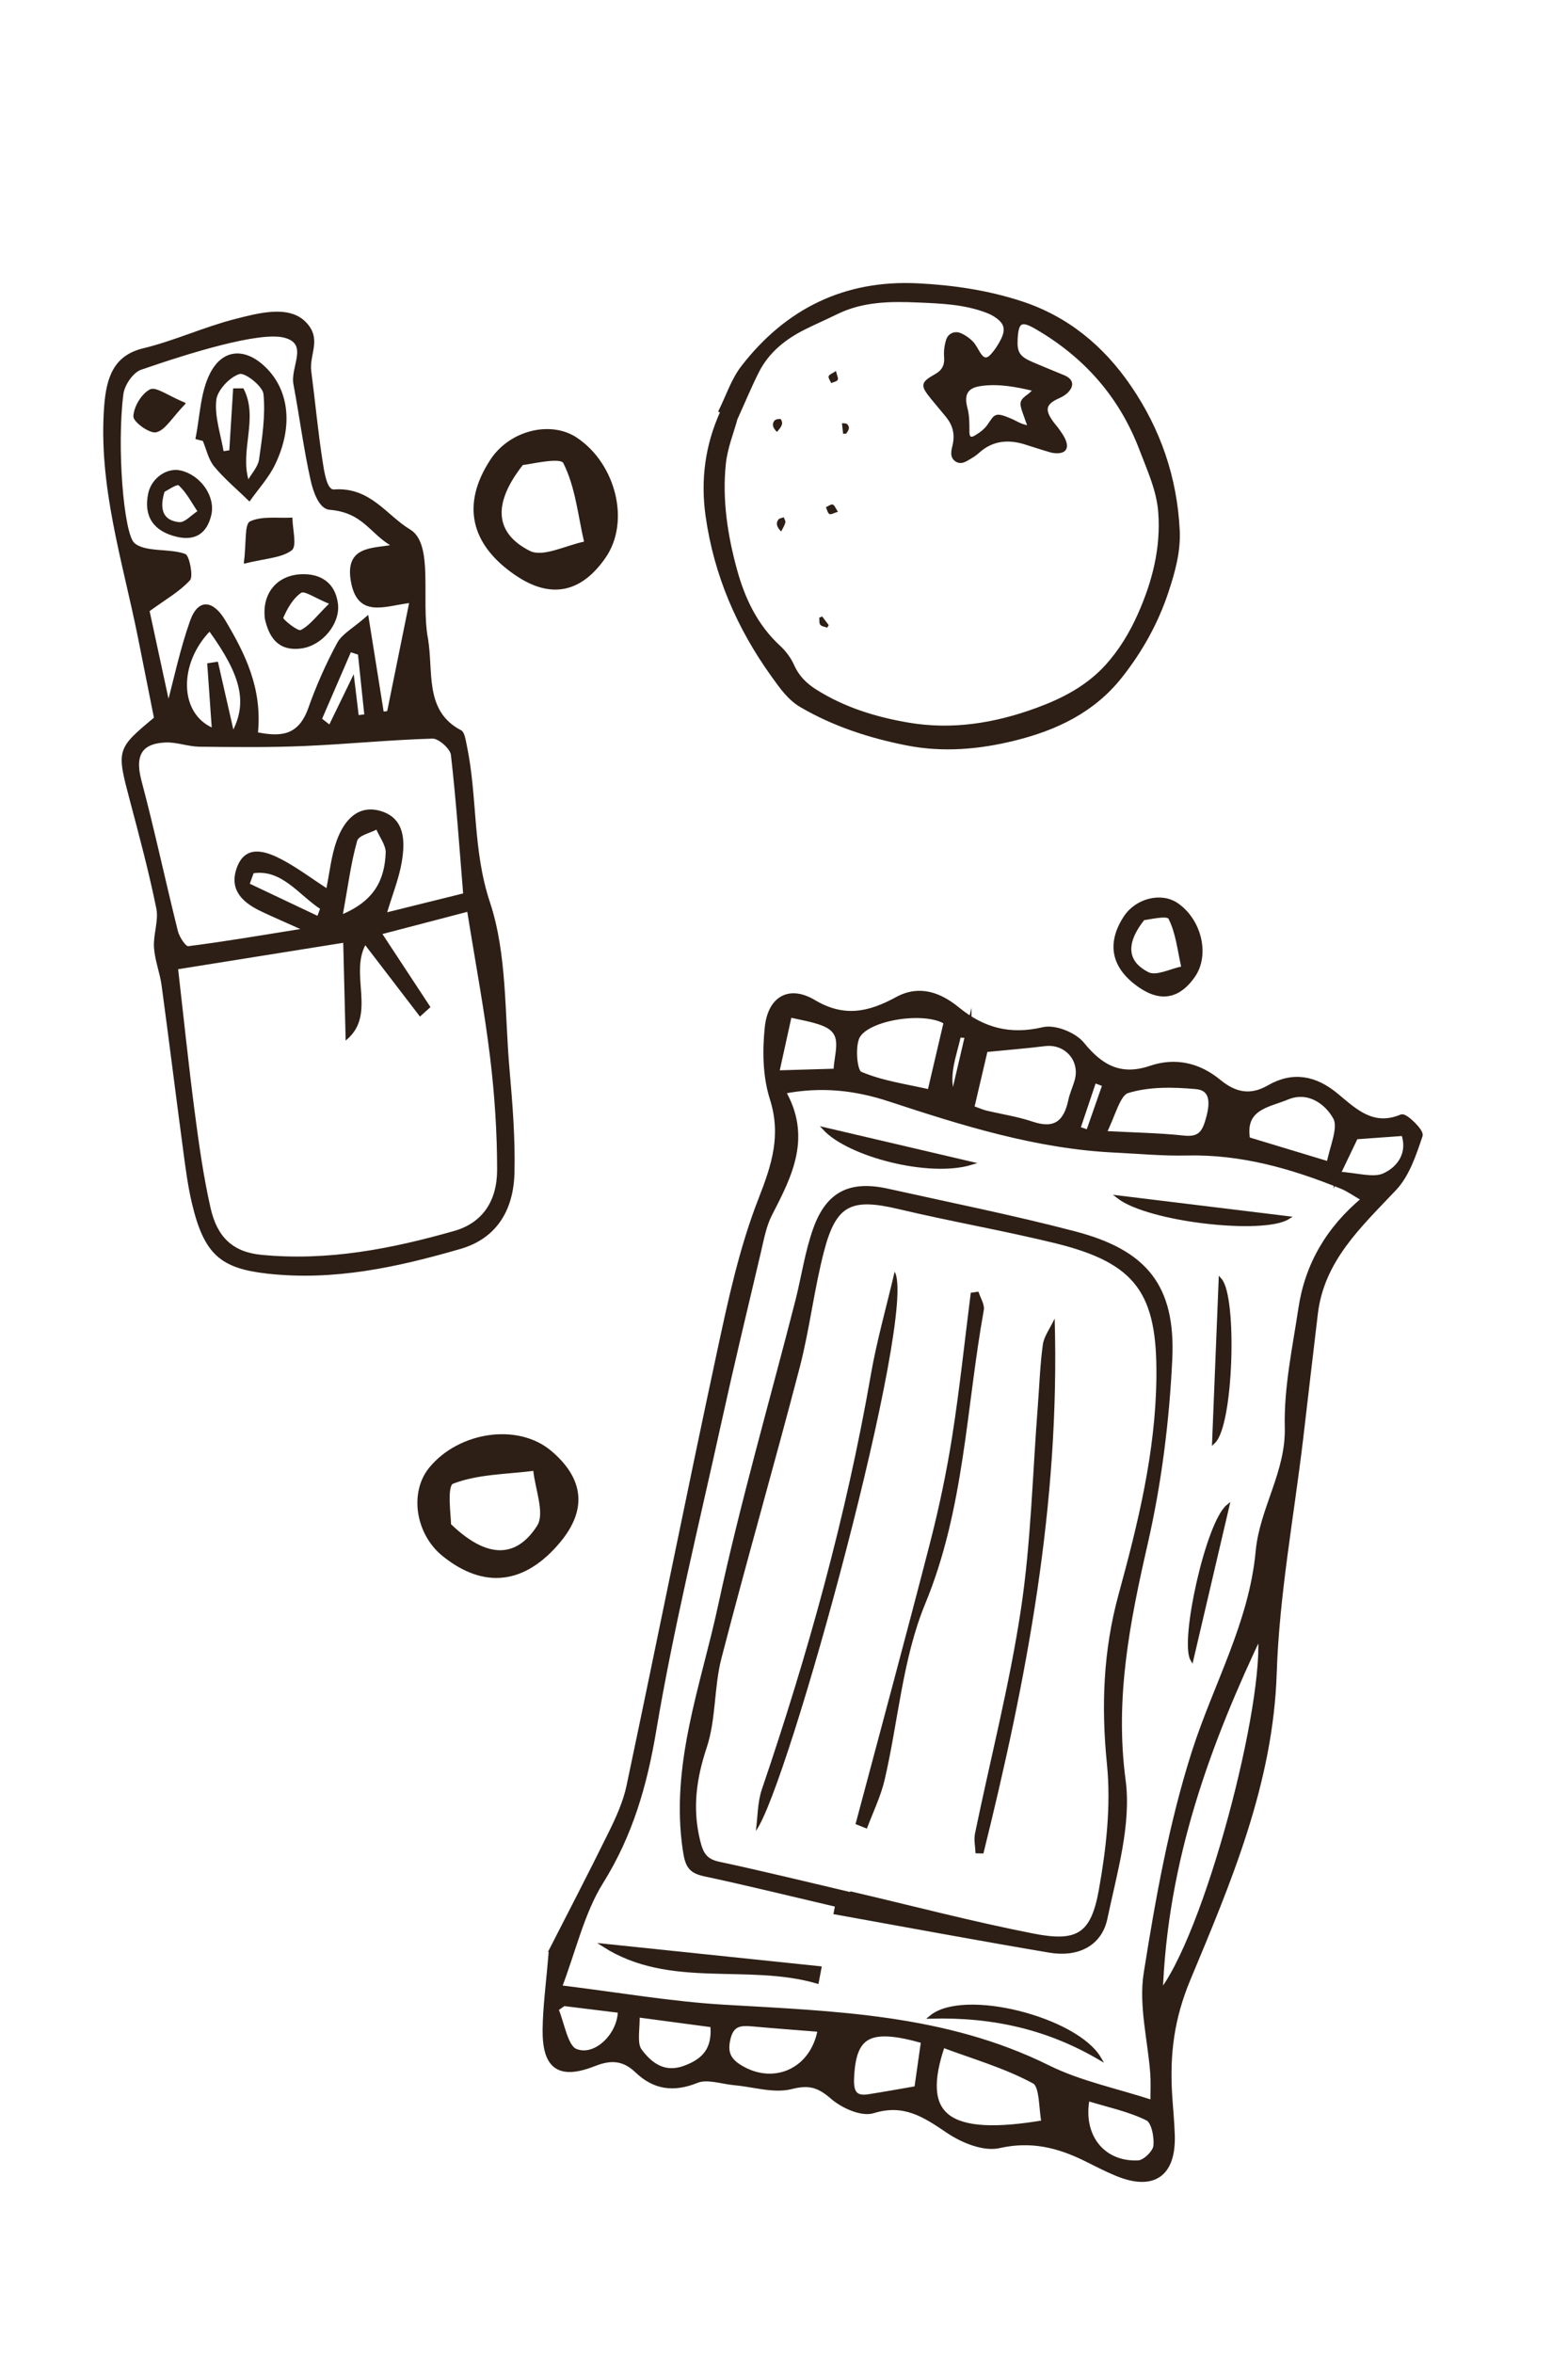 <?xml version="1.0" encoding="UTF-8"?>
<svg id="Calque_2" data-name="Calque 2" xmlns="http://www.w3.org/2000/svg" viewBox="0 0 500 750">
  <defs>
    <style>
      .cls-1 {
        stroke-width: 2px;
      }

      .cls-1, .cls-2, .cls-3 {
        stroke: #2d1f15;
        stroke-miterlimit: 10;
      }

      .cls-1, .cls-2, .cls-3, .cls-4 {
        fill: #2d1f15;
      }

      .cls-2 {
        stroke-width: .5px;
      }

      .cls-4, .cls-5 {
        stroke-width: 0px;
      }

      .cls-5 {
        fill: #fff;
      }
    </style>
  </defs>
  <g id="Calque_8" data-name="Calque 8">
    <rect class="cls-5" width="500" height="750"/>
    <g>
      <path class="cls-1" d="m175.97,621.93c5.62-11.02,12.51-24.23,19.08-37.59,2.34-4.76,4.61-9.76,5.7-14.9,9.77-46.24,19.04-92.58,28.96-138.79,3.5-16.29,7.05-32.79,13.09-48.22,4.3-10.99,7.4-20.6,3.64-32.4-2.23-7.02-2.35-15.14-1.57-22.56.95-8.98,6.81-12.41,14.45-7.86,9.8,5.85,18.05,3.91,26.9-.92,7.01-3.83,13.4-1.31,18.87,3.15,8.29,6.76,16.93,9.06,27.64,6.55,3.61-.85,9.75,1.63,12.18,4.64,6.1,7.55,12.56,10.88,22.08,7.65,7.86-2.67,15.22-.9,21.5,4.28,5.19,4.28,10.33,5.31,16.29,1.87,7.62-4.4,14.58-2.93,21.14,2.52,6.04,5.02,11.8,10.7,21.06,6.85,1.02-.43,6.08,4.48,5.67,5.69-1.99,5.88-4.1,12.39-8.21,16.75-11.11,11.78-23.11,22.68-25.2,40.01-1.59,13.19-3.09,26.39-4.65,39.59-2.96,25.01-7.65,49.95-8.47,75.03-1.14,35.04-14.49,66.33-27.48,97.46-5.24,12.56-6.62,23.92-5.89,36.53.26,4.52.75,9.02.87,13.54.31,12.17-6.01,16.49-17.34,11.84-3.4-1.39-6.67-3.11-9.97-4.74-8.81-4.35-17.53-6.5-27.79-4.18-4.83,1.09-11.58-1.7-16.08-4.76-7.53-5.12-14.15-9.45-24.11-6.36-3.52,1.09-9.43-1.57-12.65-4.36-4.34-3.77-7.51-4.85-13.41-3.34-5.49,1.4-11.88-.7-17.87-1.23-4.14-.36-8.87-2.1-12.32-.71-7.32,2.95-13.26,2.1-18.72-3.1-4.2-4-8.35-4.46-13.86-2.29-11.06,4.37-15.59,1.17-15.47-10.65.08-7.3,1.1-14.58,1.95-24.98Zm259.4-239.75c-3.19-1.82-5.23-3.32-7.51-4.25-15.84-6.42-32.03-11.03-49.4-10.62-7.62.18-15.26-.56-22.89-.92-24.88-1.19-48.36-8.55-71.77-16.25-10.85-3.57-21.86-4.93-34.44-2.43,8.58,14.58,2.31,26.75-4.06,39.09-1.91,3.7-2.68,8.04-3.65,12.16-4.3,18.19-8.66,36.37-12.67,54.62-7.17,32.6-15.18,65.07-20.71,97.95-2.92,17.37-7.43,33.1-16.81,48.15-6.07,9.73-8.68,21.61-13.41,34.03,19.04,2.33,35.78,5.26,52.63,6.26,35.32,2.08,70.62,3,103.41,19.26,10.18,5.05,21.72,7.36,33.76,11.29-.01-4.16.14-6.91-.06-9.63-.78-10.66-3.72-21.65-2.09-31.92,3.75-23.66,8.02-47.51,15.27-70.27,6.81-21.39,18.3-41.14,20.44-64.24,1.24-13.39,9.64-25.12,9.28-39.49-.31-12.57,2.44-25.27,4.33-37.83,2.08-13.88,8.79-25.46,20.36-34.97Zm-65.62,253.87c15.08-17.98,35.06-94.28,32.25-116.15-16.6,34.86-30.87,72.69-32.25,116.15Zm-60.14-282.75c2.52.9,3.54,1.38,4.62,1.64,4.93,1.18,10,1.93,14.78,3.54,7.53,2.54,11.13-.5,12.63-7.63.46-2.19,1.47-4.26,2.05-6.43,1.84-6.82-3.59-12.83-10.56-11.97-6.01.75-12.06,1.22-19.09,1.92-1.31,5.59-2.81,12.02-4.43,18.93Zm23.54,323.45c-.99-4.68-.51-12.05-3.23-13.53-9.22-5.01-19.57-7.94-29.48-11.66-8.05,23.29,1.41,30.52,32.72,25.19Zm-31.19-351.06c-6.75-4.59-26.31-1.52-28.93,4.99-1.38,3.43-.73,11.03,1.12,11.82,7.04,3.03,14.94,4.05,22.51,5.82l5.3-22.63Zm49.66,35.77c10.24.55,18.1.66,25.89,1.5,5.76.63,7-2.38,8.21-7.04,1.27-4.89.97-9.3-4.31-9.77-7.31-.66-15.18-.83-22.02,1.32-3.23,1.02-4.61,7.93-7.78,13.99Zm72.33,9.85c.94-5.53,4-11.75,2.09-15.24-2.68-4.89-8.69-9.44-15.72-6.52-6.04,2.5-14.52,3.26-12.67,13.8,8.07,2.44,16.3,4.94,26.3,7.96Zm-162.16,275.37c-7.59-.61-14.62-1.12-21.64-1.76-3.93-.36-6.98-.28-8.19,4.77-1.14,4.75.25,7.32,4.23,9.65,10.9,6.38,23.43.71,25.61-12.66Zm32.94,3.71c-17.62-5.06-22.85-2.12-23.39,12.22-.16,4.2.97,6.66,5.64,5.92,5.14-.81,10.27-1.74,15.54-2.65.73-5.08,1.44-10.05,2.21-15.49Zm51.8,18.17c-2.5,12.3,4.9,21.66,16.55,21.04,2.1-.11,5.43-3.34,5.69-5.44.37-3.01-.64-8.13-2.67-9.15-5.87-2.94-12.55-4.28-19.57-6.46Zm-143.57-26.6c.2,4.61-1.03,9.38.82,11.87,3.18,4.29,7.7,8.02,14.45,5.64,6.65-2.35,10.08-6.29,9.24-14.24-7.2-.96-14.6-1.95-24.51-3.27Zm63.82-300.34c.08-6.18,3.69-12.63-4.36-15.69-3.46-1.31-7.22-1.84-10.84-2.72-1.31,5.93-2.61,11.86-4.18,18.98,7.81-.23,13.07-.39,19.39-.57Zm-87.07,296.77c-.9.63-1.81,1.26-2.71,1.89,2.08,4.78,3.04,12.41,6.46,13.75,6.81,2.66,14.78-5.61,14.54-13.39-6.06-.75-12.18-1.5-18.29-2.25Zm246.59-263.98c6.44.37,11.59,2.15,15.2.51,5.41-2.45,8.49-7.75,6.22-13.88-5.36.38-10.05.72-15.55,1.12-1.26,2.63-2.81,5.87-5.87,12.25Zm-117.52-44.52c-1.08-.08-2.17-.15-3.25-.23-1.5,6.91-4.55,13.67-1.58,20.86,1.61-6.88,3.22-13.76,4.83-20.64Zm43.86,15.65l-3.89-1.49c-1.78,5.29-3.56,10.57-5.34,15.86,1.25.43,2.51.86,3.76,1.29,1.82-5.22,3.65-10.44,5.47-15.66Z"/>
      <path class="cls-3" d="m266.81,607.33c-14.06-3.29-28.08-6.74-42.2-9.77-4.65-1-5.64-2.89-6.37-7.78-4.07-27.21,5.73-52.37,11.24-77.97,7.01-32.59,16.33-64.69,24.6-97.02,1.96-7.67,3.06-15.63,5.7-23.04,4.13-11.57,11.36-15.04,23.39-12.35,19.89,4.43,39.9,8.42,59.6,13.59,22.6,5.92,31.66,17.04,30.54,40.35-.94,19.64-3.43,39.46-7.81,58.61-5.71,24.98-10.54,49.28-7.07,75.43,1.89,14.21-2.75,29.53-5.79,44.07-1.81,8.66-9.37,11.9-17.89,10.46-22.84-3.85-45.61-8.1-68.41-12.2.15-.79.31-1.58.46-2.37Zm4.63-3.67c.02-.08.04-.15.06-.23,19.28,4.51,38.47,9.55,57.89,13.36,14.24,2.8,18.95-.05,21.51-14.37,2.36-13.19,3.91-27.03,2.57-40.25-1.85-18.37-1.16-36.04,3.69-53.78,6.2-22.68,11.81-45.4,12.09-69.25.31-26.94-6.39-36.94-32.75-43.38-16.5-4.03-33.28-6.92-49.8-10.85-15.22-3.62-20.43-1.4-24.36,13.57-3.23,12.3-4.64,25.08-7.85,37.39-8.07,30.94-16.94,61.68-24.94,92.64-2.39,9.23-1.69,19.35-4.66,28.32-3.35,10.08-4.65,19.55-2.13,29.9,1,4.09,2.15,6.25,6.5,7.18,14.12,3.01,28.14,6.47,42.19,9.76Z"/>
      <path class="cls-3" d="m260.6,631.76c-22.34-6.52-47,1.83-68.15-11.73,23,2.4,46,4.79,69,7.19-.28,1.51-.57,3.03-.85,4.54Z"/>
      <path class="cls-3" d="m391.51,480.05c-3.74,15.99-7.48,31.97-11.44,48.91-3.4-5.81,4.9-43.52,11.44-48.91Z"/>
      <path class="cls-3" d="m296.77,642.93c10.44-8.81,46.43.46,53.87,13.15-16.12-9.44-33.5-13.7-53.87-13.15Z"/>
      <path class="cls-3" d="m410.73,388.15c-7.84,4.93-44.34.92-54.12-6.61,19.28,2.35,36.2,4.42,54.12,6.61Z"/>
      <path class="cls-3" d="m309.75,370.79c-13.52,4.12-39.02-2.59-46.83-10.96,16.21,3.79,31.52,7.37,46.83,10.96Z"/>
      <path class="cls-3" d="m387.01,459.67c.73-18.09,1.37-34.15,2.09-51.8,4.97,5.62,3.75,46.39-2.09,51.8Z"/>
      <path class="cls-4" d="m241.02,583.59c.61-4.43.51-9.09,1.92-13.25,14.71-43.21,26.9-87.06,34.74-132.09,1.89-10.85,4.93-21.49,7.6-32.89,7.55,12.37-33.96,164.5-44.26,178.23Z"/>
      <path class="cls-4" d="m272.81,581.42c7.95-29.89,16.06-59.75,23.77-89.7,2.87-11.16,5.26-22.5,7.05-33.88,2.39-15.2,3.99-30.52,5.93-45.79.82-.11,1.63-.23,2.45-.34.61,1.97,2.02,4.08,1.7,5.88-5.64,31.28-6.17,63.32-18.68,93.6-7.23,17.5-8.58,37.39-12.94,56.12-1.24,5.33-3.74,10.37-5.66,15.54-1.2-.48-2.41-.96-3.61-1.43Z"/>
      <path class="cls-4" d="m336.31,420.25c1.75,59.34-8.99,115.16-22.72,170.53-.84-.02-1.67-.04-2.51-.05-.08-2.12-.59-4.32-.17-6.33,4.91-23.83,11.04-47.48,14.65-71.5,3.22-21.43,3.7-43.27,5.39-64.93.5-6.47.7-12.98,1.59-19.4.37-2.62,2.23-5.02,3.78-8.31Z"/>
    </g>
    <g>
      <path class="cls-2" d="m136.19,203.46c1.9,10.48-1.32,23.27,10.76,29.55.96.5,1.31,3.02,1.66,4.66,3.45,16.45,1.78,33.14,7.39,50.02,5.46,16.42,4.65,35.32,6.22,53.16.96,10.94,1.84,21.97,1.59,32.87-.29,12.52-6.14,20.97-17.07,24.13-20.09,5.82-40.32,10.25-61.57,7.85-14.64-1.66-19.86-5.97-23.71-22.15-1.35-5.66-2.08-11.51-2.85-17.3-2.33-17.4-4.48-34.82-6.84-52.22-.55-4.06-2.17-8.04-2.42-12.08-.25-4.13,1.54-8.5.75-12.4-2.32-11.44-5.34-22.74-8.33-34.02-4.4-16.62-4.49-16.59,7.59-26.67-1.68-8.4-3.41-17.17-5.17-25.93-4.89-24.25-12.61-48.07-10.73-73.32.69-9.3,3.04-16.12,12.24-18.34,9.94-2.4,19.43-6.82,29.35-9.35,7.36-1.88,16.89-4.48,22.19.81,5.31,5.29,1.04,10.11,1.77,15.67,1.26,9.58,2.13,19.22,3.63,28.76.51,3.24,1.34,9.28,3.85,9.1,11.52-.85,16.62,8.22,24.13,12.7,7.51,4.48,3.33,22.07,5.58,34.51Zm-79.66,105.26c1.76,15.36,3.34,30.66,5.33,45.9,1.34,10.23,2.78,20.51,5.06,30.54,2.08,9.13,7.01,14.14,16.35,15.05,21.27,2.07,41.5-1.89,61.62-7.61,9.05-2.57,13.88-9.56,13.88-19.75,0-11.95-.8-24.02-2.25-35.93-1.81-14.98-4.63-29.84-7.31-46.59-9.5,2.48-17.99,4.7-27.66,7.23,5.67,8.62,10.53,16.01,15.39,23.4-1,.9-1.99,1.8-2.99,2.7-5.79-7.56-11.58-15.11-17.51-22.85-5.36,9.74,3.33,22.34-5.98,30.34-.25-10.08-.5-20.15-.77-30.93-17.97,2.87-35.11,5.61-53.18,8.5Zm26.87-18.44c-5.15-2.46-10.03-6.15-7.83-13.07,2.46-7.76,8.63-5.88,13.82-3.21,4.97,2.55,9.59,6.06,14.88,9.48,1.08-5.25,1.59-10.57,3.28-15.3,2.4-6.71,6.84-11.58,13.94-9.38,7.42,2.3,7.49,9.44,6.36,16.01-.89,5.19-2.89,10.09-4.76,16.32,8.05-1.99,15.95-3.95,24.86-6.16-1.2-14.59-2.21-29.53-3.92-44.41-.24-2.07-4.08-5.44-6.09-5.38-13.74.39-27.42,1.79-41.16,2.37-11.03.46-22.1.34-33.16.21-3.59-.04-7.24-1.5-10.79-1.35-6.84.28-10.4,3.32-7.98,12.42,4.23,15.9,7.65,32.05,11.64,48.03.48,1.94,2.57,5.11,3.55,4.98,11.7-1.48,23.33-3.48,36.6-5.6-5.41-2.43-9.35-4.11-13.25-5.97Zm38.74-63.19c.51-.07,1.03-.14,1.54-.21,2.28-11.25,4.56-22.5,7.09-34.94-8.07.94-16.77,5.13-18.7-7.07-1.67-10.58,6.65-9.8,13.03-10.96-7.04-4.01-9.15-10.77-20.03-11.68-3.17-.27-4.99-5.72-5.75-9.1-2.27-10.12-3.58-20.47-5.5-30.68-1.04-5.53,4.98-12.92-3.08-15.05-8.05-2.13-31.16,5.15-45.89,10.24-2.52.87-5.36,4.9-5.75,7.95-2.15,16.74.08,44.48,3.55,47.64,3.47,3.16,11.57,1.74,16.34,3.58,1.16.45,2.4,6.89,1.4,7.98-3.26,3.57-7.54,5.94-12.96,9.89,1.9,8.79,4.39,20.35,6.28,29.11,1.93-7.18,3.93-16.78,7.12-25.78,2.59-7.31,7.16-6.27,10.82-.11,6.27,10.55,11.77,21.49,10.35,35.76,7.32,1.41,13.28,1.3,16.55-7.9,2.54-7.16,5.63-14.13,9.17-20.69,1.54-2.85,4.8-4.45,9.52-8.59,1.96,12.26,3.43,21.44,4.89,30.62Zm-55.8-15.45c.98-.15,1.97-.3,2.95-.45,1.62,7.12,3.24,14.24,5.03,22.07,4.95-9.47,2.71-18.24-7.48-32.31-10.18,10.51-10.04,26.51.95,31.32-.5-7.07-.97-13.85-1.45-20.62Zm56.9,60.2c.1-2.47-2-5.15-3.09-7.74-2.25,1.25-5.95,1.91-6.5,3.86-1.98,6.94-2.89,14.31-4.62,23.79,10.65-4.47,13.85-11.28,14.21-19.91Zm-21.87,20.41c.33-.89.66-1.77.99-2.66-6.94-4.56-12.44-12.9-21.67-11.48-.45,1.23-.9,2.46-1.35,3.7,7.35,3.48,14.69,6.96,22.04,10.44Zm1.04-63.08c.9.71,1.8,1.42,2.7,2.13,2.06-4.24,4.12-8.48,7.54-15.53.74,6.12,1.12,9.28,1.5,12.44l2.28-.29c-.68-6.49-1.36-12.97-2.04-19.46-.88-.29-1.77-.57-2.65-.86-3.11,7.19-6.22,14.38-9.33,21.57Z"/>
      <path class="cls-2" d="m62.59,139.76c1.44-6.97,1.51-14.65,4.66-20.73,4.14-8.01,11.44-7.85,17.77-1.29,7.02,7.28,8.15,18.52,2.44,30.29-2,4.13-5.25,7.65-7.93,11.45-3.72-3.62-7.74-6.98-11.04-10.95-1.83-2.21-2.45-5.43-3.62-8.19-.76-.19-1.52-.39-2.28-.58Zm16.52,13.64c1.3-2.3,3.4-4.49,3.75-6.93.99-6.93,2.09-14.05,1.4-20.92-.26-2.62-6.05-7.17-7.97-6.57-3.23,1.02-7.21,5.25-7.57,8.5-.59,5.38,1.44,11.06,2.37,16.61.76-.11,1.51-.23,2.27-.34.41-6.57.81-13.14,1.22-19.7.96,0,1.92-.01,2.88-.02,4.81,9.28-1.39,19.65,1.66,29.37Z"/>
      <path class="cls-2" d="m57.52,150.2c6.26,1.42,11.01,8.11,9.6,13.96-1.33,5.52-4.76,8.07-10.64,6.71-7.35-1.7-10.5-6.39-8.97-13.57,1-4.69,5.75-8.06,10.01-7.1Zm-5.28,6.41c-2.2,7.15.75,9.67,4.88,10.07,1.92.19,4.1-2.36,6.16-3.67-1.98-2.92-3.62-6.22-6.17-8.51-.71-.63-4.13,1.77-4.87,2.11Z"/>
      <path class="cls-2" d="m84.73,197.33c-1.05-7.92,3.62-13.74,11.38-14.05,6-.24,10.57,2.6,11.4,9.16.8,6.27-4.94,13.16-11.49,14.01-7.48.97-10.04-3.83-11.29-9.13Zm20.62-4.98c-4.82-1.96-8.25-4.43-9.44-3.62-2.66,1.82-4.54,5.12-5.85,8.2-.23.53,4.8,4.67,5.91,4.13,2.99-1.48,5.18-4.59,9.38-8.71Z"/>
      <path class="cls-2" d="m78.03,179.36c.79-6.44.19-12.23,1.86-12.98,3.78-1.7,8.67-.91,13.11-1.14.05,3.46,1.47,8.78-.15,9.99-3.2,2.38-8.09,2.47-14.81,4.13Z"/>
      <path class="cls-2" d="m58.9,128.59c-4.33,4.52-6.34,8.25-9.11,8.95-1.95.5-7.09-3.21-7.01-4.86.14-2.98,2.53-6.97,5.13-8.33,1.76-.92,5.49,1.96,10.99,4.23Z"/>
    </g>
    <g>
      <path class="cls-2" d="m229.33,131.08c2.39-4.79,4.07-10.12,7.29-14.27,14.13-18.23,32.76-27.42,56.09-26.25,11.17.56,22.17,2.18,32.83,5.64,14.79,4.8,26.12,14.16,34.84,26.88,9.5,13.86,14.73,29.19,15.56,45.95.34,6.8-1.5,13.35-3.62,19.74-3.29,9.89-8.3,18.85-14.78,27.04-8.76,11.07-20.69,16.71-33.96,20-11.38,2.82-22.9,3.83-34.52,1.53-11.81-2.34-23.14-6.01-33.61-12.1-4.08-2.37-6.65-6.16-9.3-9.85-10.97-15.28-18.22-32.09-20.89-50.81-1.64-11.55-.18-22.62,4.64-33.27-.19-.07-.38-.15-.57-.22Zm5.58,2.48c-1.15,4.26-3.17,9.17-3.7,14.23-1.19,11.46.53,22.77,3.57,33.85,2.54,9.25,6.55,17.68,13.77,24.35,1.81,1.67,3.43,3.81,4.42,6.04,1.54,3.49,3.98,5.94,7.07,7.9,9.05,5.74,19.07,8.84,29.54,10.63,14.12,2.42,27.75.17,41.03-4.7,8.31-3.04,16.07-7.08,22.13-13.77,4.36-4.82,7.68-10.34,10.32-16.26,4.6-10.32,7.36-21.04,6.54-32.43-.51-7.09-3.52-13.49-6-20.04-6.41-16.9-17.62-29.6-33.15-38.64-4.77-2.78-5.89-2.18-6.19,3.33-.24,4.33.69,5.79,4.93,7.6,3.32,1.42,6.66,2.78,9.99,4.15,2.84,1.17,3.27,3.12,1.05,5.26-.72.69-1.63,1.22-2.55,1.63-4.39,1.93-4.93,3.87-2.07,7.8.64.88,1.38,1.68,2,2.57.66.94,1.35,1.9,1.82,2.94,1.34,2.93.22,4.44-3.02,4.2-.54-.04-1.08-.14-1.6-.3-2.47-.75-4.95-1.5-7.4-2.31-5.62-1.87-10.84-1.55-15.43,2.61-.65.59-1.38,1.13-2.14,1.56-1.56.89-3.23,2.33-5.04,1.1-1.83-1.24-1.16-3.36-.77-5.09.77-3.39,0-6.33-2.13-8.97-1.58-1.95-3.23-3.85-4.82-5.81-3.43-4.22-3.34-4.94,1.29-7.56,2.31-1.31,3.15-3.07,2.93-5.71-.14-1.76.11-3.66.64-5.35.59-1.87,2.49-2.71,4.31-1.96,1.39.57,2.71,1.52,3.77,2.59.98.99,1.57,2.36,2.35,3.56,1.26,1.95,2.29,2.19,3.85.46,1.29-1.43,2.38-3.14,3.23-4.88,1.6-3.26.96-5.27-2.06-7.27-.79-.52-1.64-.97-2.52-1.31-7.22-2.83-14.85-3.08-22.44-3.4-8.73-.37-17.41-.24-25.53,3.74-3.36,1.65-6.79,3.14-10.14,4.8-6.35,3.15-11.76,7.41-15.01,13.86-2.35,4.67-4.35,9.51-6.84,15Zm94.6-9.2c-5.9-1.39-11.35-2.38-16.93-1.54-4.35.65-5.47,3.02-4.32,7.33.63,2.34.62,4.9.61,7.36-.01,1.74.5,2.45,2.03,1.57,1.54-.89,3.1-2.05,4.12-3.47,2.35-3.3,2.09-4.15,7.29-1.96,1.06.45,2.06,1.04,3.12,1.5.64.28,1.33.42,2.48.77-.65-1.83-1.13-3.15-1.59-4.47-1.13-3.21-.95-3.78,1.8-5.76.36-.26.66-.61,1.42-1.33Z"/>
      <path class="cls-4" d="m247.76,137.67c-1.24-1.19-1.77-2.38-.78-3.63.35-.43,1.85-.65,2-.42,1.05,1.59-.12,2.7-1.22,4.06Z"/>
      <path class="cls-4" d="m267.2,163.12c-1.27.37-2.26.99-2.72.72-.59-.35-.76-1.42-1.11-2.18.73-.31,1.57-1,2.17-.83.58.16.92,1.2,1.66,2.29Z"/>
      <path class="cls-4" d="m266.57,118.25c.31,1.38.83,2.33.55,2.83-.31.55-1.35.7-2.07,1.02-.3-.73-.96-1.54-.81-2.16.14-.55,1.16-.89,2.33-1.69Z"/>
      <path class="cls-4" d="m249.09,169.41c-1.42-1.44-1.77-2.61-.88-3.81.32-.43,1.13-.49,1.71-.72.19.56.64,1.19.51,1.68-.23.91-.79,1.74-1.34,2.85Z"/>
      <path class="cls-4" d="m268.85,138.29c-.12-1.13-.25-2.26-.37-3.39.54.07,1.27-.06,1.59.25,1.21,1.13.4,2.12-.23,3.06-.33.02-.66.05-.99.07Z"/>
      <path class="cls-4" d="m262.17,196.49c.7.92,1.4,1.85,2.09,2.77-.16.26-.32.53-.48.79-.76-.28-1.76-.36-2.2-.9-.42-.5-.25-1.49-.34-2.26.31-.13.62-.27.93-.4Z"/>
    </g>
    <path class="cls-2" d="m375.32,288.01c7.5,5.04,10.33,16.25,5.51,23.2-4.55,6.57-10.35,8.17-17.37,3.4-8.78-5.97-10.54-13.73-4.89-22.37,3.7-5.65,11.64-7.66,16.75-4.23Zm-10.61,5.04c-7.09,8.99-4.27,14.21,1.41,17.06,2.64,1.32,7.15-1.1,10.82-1.83-1.22-5.26-1.73-10.88-4.11-15.55-.66-1.29-6.87.24-8.12.32Z"/>
    <path class="cls-2" d="m183.9,139.77c12.24,8.22,16.86,26.51,8.99,37.86-7.42,10.72-16.89,13.34-28.35,5.55-14.33-9.73-17.2-22.4-7.97-36.51,6.04-9.23,19-12.5,27.33-6.91Zm-17.32,8.22c-11.56,14.67-6.96,23.19,2.29,27.84,4.3,2.16,11.68-1.8,17.66-2.99-1.99-8.59-2.82-17.76-6.7-25.38-1.08-2.11-11.21.39-13.25.53Z"/>
    <path class="cls-2" d="m137.12,467.89c9.4-11.36,28.06-14.13,38.57-5.18,9.93,8.45,11.59,18.13,2.7,28.76-11.11,13.29-24,14.89-37.12,4.3-8.58-6.93-10.55-20.15-4.15-27.88Zm6.45,18.05c13.45,12.97,22.38,9.24,27.93.49,2.58-4.06-.63-11.8-1.22-17.87-8.74,1.12-17.95,1.04-25.92,4.14-2.21.86-.72,11.19-.79,13.24Z"/>
  </g>
</svg>